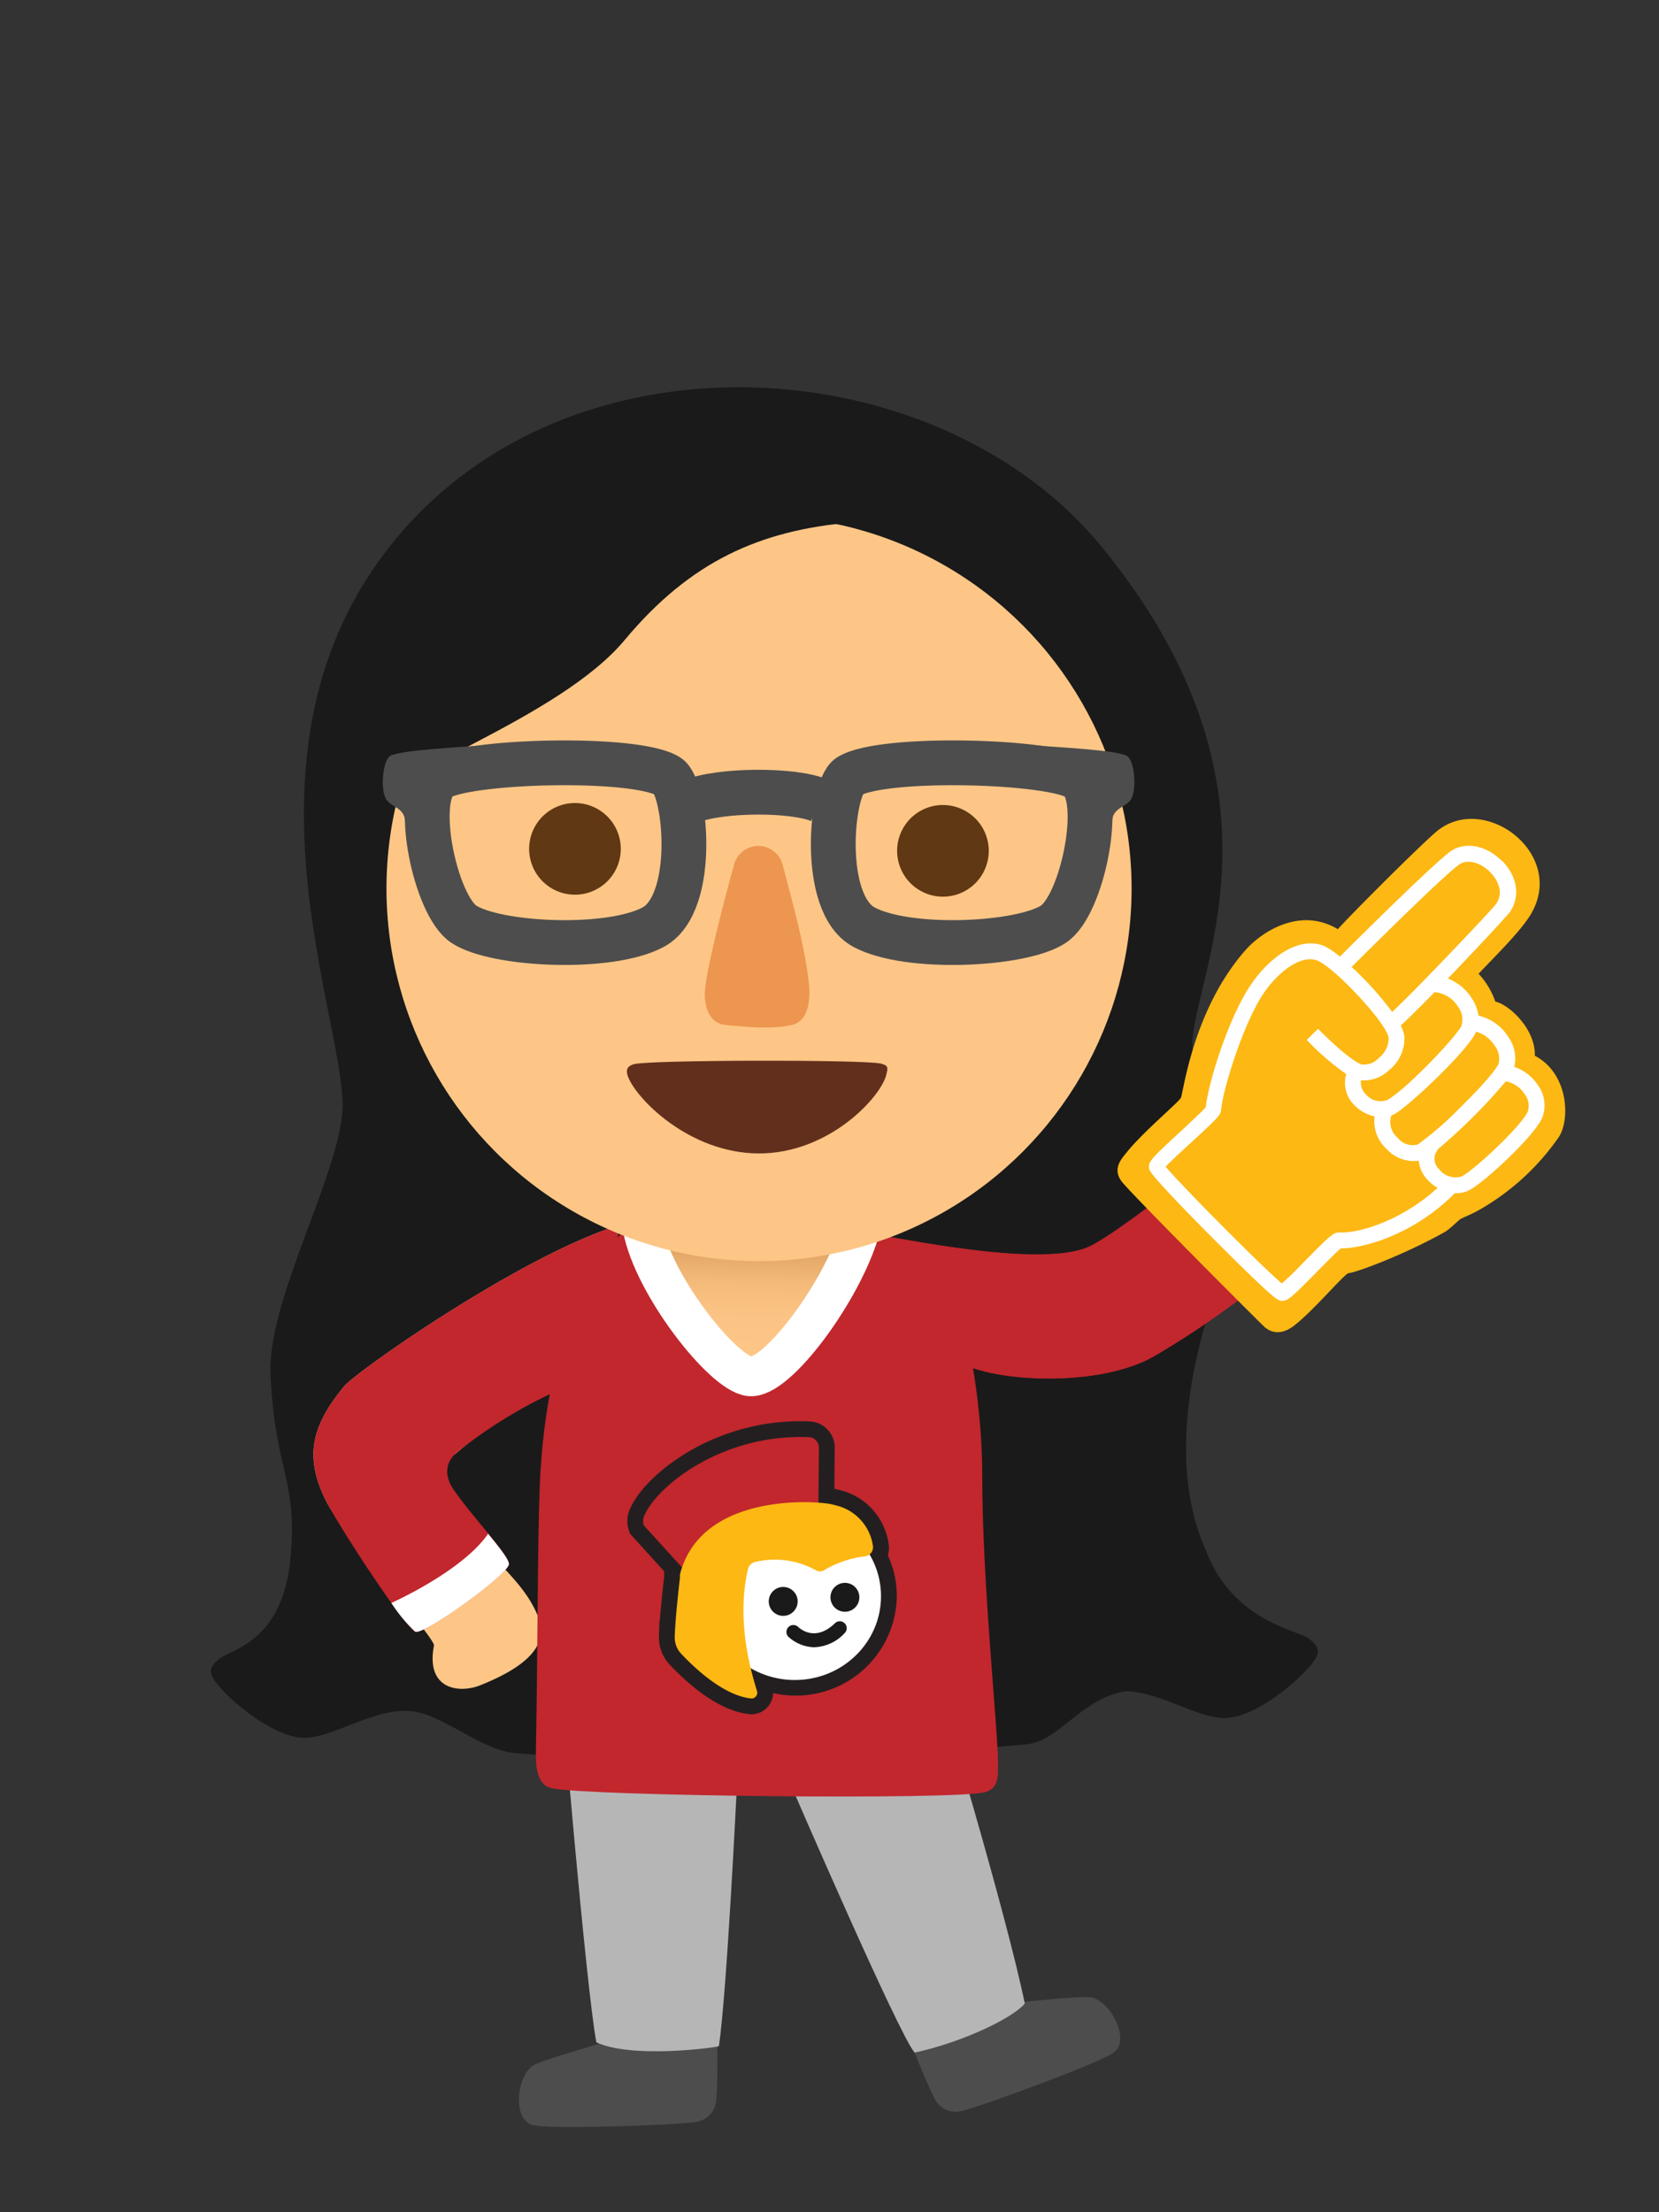 <svg id="Layer_1" data-name="Layer 1" xmlns="http://www.w3.org/2000/svg" xmlns:xlink="http://www.w3.org/1999/xlink" viewBox="0 0 210 280"><rect x="0" y="0" width="210" height="280" fill="#333333" stroke="none"/><defs><style>.cls-1{fill:#1a1a1a;}.cls-2{fill:#fdc686;}.cls-13,.cls-3{fill:#c1272d;}.cls-4{fill:#4d4d4d;}.cls-5{fill:#b6b6b7;}.cls-6{stroke:#fff;stroke-width:5px;fill:url(#linear-gradient);}.cls-10,.cls-13,.cls-6{stroke-miterlimit:10;}.cls-7{fill:#632f1d;}.cls-8{fill:#ed964f;}.cls-9{fill:#603813;}.cls-10{fill:none;stroke:#4d4d4d;stroke-width:5.67px;}.cls-11{fill:#fff;}.cls-12{fill:#fdb813;}.cls-13{stroke:#231f20;stroke-width:4px;}</style><linearGradient id="linear-gradient" x1="94.73" y1="170.58" x2="95.14" y2="153.11" gradientUnits="userSpaceOnUse"><stop offset="0" stop-color="#fdc686"/><stop offset="0.27" stop-color="#fbc383"/><stop offset="0.47" stop-color="#f3ba7a"/><stop offset="0.65" stop-color="#e6ab6a"/><stop offset="0.81" stop-color="#d49553"/><stop offset="0.97" stop-color="#bd7a36"/><stop offset="1" stop-color="#b7732f"/></linearGradient></defs><title>3</title><path class="cls-1" d="M165.68,207.4c-1.35-1.05-9.4-2.15-12.85-10.71-.44-1.46-7.34-12.85,2.79-37.92,5.86-14.52-4-17.73-4.67-25.89-.67-8.33,14.46-31.92-11.48-63.65C119.56,44.87,75.38,41.05,52.14,65.9c-24.06,25.73-9.11,61-8.77,73.69.21,8-9.54,24.66-9.13,34.31.53,12.36,3.55,13.36,2.5,23.62s-7.46,11.25-8.91,12.38-1.47,1.84-.34,3.25c1.92,2.38,6.68,6.22,10.25,6.75,3.9.58,9.28-3.83,14.38-3.31,4.06.42,8.65,4.94,13.21,5.31,22.88,1.82,54.5-.13,64.66-1.13,4.08-.4,6.85-5.77,12.49-6.72,4.77.12,9.66,3.89,13.29,3.35S164.1,213,166,210.65C167.15,209.24,167.14,208.52,165.68,207.4Z"/><path class="cls-2" d="M110.87,156.76c4,.55,21.81,3.76,28.26,1.26,4.83-1.86,16-11.25,19.4-13.93,3.94-3.08,9.73-2.59,10.73,4.49.91,6.47-17.67,18.78-24.23,22.18-6.83,3.53-18.83,3.16-23.66,1C119.2,168.8,113,161.15,110.87,156.76Z"/><path class="cls-2" d="M72.79,174.08c-6.09,2.26-12.82,8-15.43,10.16a3.71,3.71,0,0,0-.92,5.07,99,99,0,0,0,7.07,8.82c1.38,1.61,3.53,3.63,4.69,6.71,1.56,4.16-3.34,6.85-7.5,8.5-2.61,1-6.83.5-5.77-5.05.2-1-11.25-13.45-13.7-18.41-2.88-5.83-1.53-9.7,2.34-14.43,1.44-1.76,22.51-16.66,35-20.44C76.37,162.84,75.2,168.68,72.79,174.08Z"/><path class="cls-3" d="M161.47,160.79a107.61,107.61,0,0,1-15.6,11c-6.75,3.69-18.84,3.16-23.67,1-2.17-3-10.21-12.28-12.33-16.67,4,.56,21.21,4.33,27.66,1.83,3.06-1.18,9.28-5.9,14.67-10.33Z"/><path class="cls-3" d="M161.28,160.88c-1.89,2.17-12.18,9.11-15.41,10.88-6.75,3.69-18.84,3.16-23.67,1-2.17-3-10.21-12.28-12.33-16.67,4,.56,21.21,4.33,27.66,1.83,3.06-1.18,13.46-9.58,14.67-10.33S163.18,158.71,161.28,160.88Z"/><path class="cls-3" d="M52.53,206.51c-1.54-.91-9.72-13.43-11.3-16.63-2.88-5.83-1.53-9.7,2.34-14.43,1.44-1.76,22.51-16.66,35-20.44-2.16,7.83-3.25,14.59-5.66,20a60.3,60.3,0,0,0-15,8.75c-1.67,1.36-1.61,3.16-.5,4.77,2.48,3.6,7.28,8.54,7,9.51C64,199.51,53.54,207.1,52.53,206.51Z"/><path class="cls-4" d="M128.43,253.47c2.65-.2,7.13-.75,9.4-.69,2.46.06,5.52,5.38,3.07,7.06-2.14,1.47-18,7.23-19.32,7.37a2.93,2.93,0,0,1-3.36-1.77c-.74-1.36-2.35-5.43-2.63-6.1C115.59,259.34,127.7,253.52,128.43,253.47Z"/><path class="cls-4" d="M76.73,258.39c-2.54.82-6.89,2-9,2.91-2.26,1-3.08,7.06-.18,7.7,2.54.55,19.4-.09,20.67-.45a3,3,0,0,0,2.45-2.91c.18-1.54.13-5.92.13-6.64C90.82,259,77.42,258.17,76.73,258.39Z"/><path class="cls-5" d="M123.25,211l-52.39-.36c0,1.93,3.37,41.33,4.63,47.86,4.36,2,14.05.8,15.51.5,1-6.75,2.24-32.25,2.24-32.25L101,227Z"/><path class="cls-5" d="M100.26,226.27s13.56,31.36,15.52,33.53c6.29-1.38,12.5-4.45,13.94-6.21-2.15-10.57-10.85-40.27-13.21-46.44Z"/><path class="cls-3" d="M78.75,156c-3,3-9.55,12-10.42,31.84-.3,7.62-.25,20.75-.5,34.33,0,2.26.51,3.86,2,4.17,4.83,1,51.17,1.5,54.83.5,1.76-.48,1.67-1.92,1.67-3.67,0-4.47-2-22.61-2-36.59,0-8.42-1.67-17.43-2.61-19.12-2.5-4.5-8-12-12.7-12S78.75,156,78.75,156Z"/><path id="neck" class="cls-6" d="M81.33,155.42c1.29,7.08,10.06,18.34,13.54,18.79s11.88-11,14-18.59Z"/><circle class="cls-2" cx="96.08" cy="112.46" r="47.16"/><path class="cls-7" d="M111.51,134.62c-2.05-.52-29.28-.48-31.25.07-1,.27-1,.86-.81,1.47,1,2.87,7.77,9.77,16.52,9.83,9,.06,15.6-7.2,16.23-10C112.41,135.14,112.45,134.86,111.51,134.62Z"/><path class="cls-8" d="M92.91,109.47a3.18,3.18,0,0,1,6.19.11c1,3.79,2.83,10.31,3.3,15,.25,2.45-.28,4.73-2.19,5.16-2.64.59-6,.21-8.36,0-2-.18-2.86-2.31-2.58-4.73C89.73,121.15,92.27,111.76,92.91,109.47Z"/><path class="cls-9" d="M125.16,107.69a5.8,5.8,0,1,1-5.81-5.8A5.81,5.81,0,0,1,125.16,107.69Z"/><path class="cls-9" d="M78.58,107.44a5.8,5.8,0,1,1-5.8-5.8A5.8,5.8,0,0,1,78.58,107.44Z"/><path class="cls-1" d="M107.74,66.13C96.24,67.13,87.41,71,79.08,81s-30.34,17-34,22.34C45.08,103.3,60.08,47.8,107.74,66.13Z"/><g id="glasses"><path class="cls-10" d="M136.54,98.56c-3.13-2.3-25-2.92-29.07-.3-2.25,1.44-3.68,16.07,1.88,19.08s20,2.29,24-.37C137,114.58,139.8,101,136.54,98.56Z"/><path class="cls-4" d="M129.57,94.24c3.37.3,12.31.67,13.2,1.52s1.1,4.21.42,5.37c-.55,1-2.38,1.11-2.4,2.8C138.25,104,131.18,95.72,129.57,94.24Z"/><path class="cls-10" d="M55.51,98.56c3.13-2.3,25-2.92,29.07-.3,2.25,1.44,3.68,16.07-1.88,19.08s-20,2.29-24-.37C55.1,114.58,52.25,101,55.51,98.56Z"/><path class="cls-4" d="M62.48,94.24c-3.37.3-12.31.67-13.2,1.52s-1.1,4.21-.42,5.37c.56,1,2.38,1.11,2.4,2.8C53.8,104,60.87,95.72,62.48,94.24Z"/><path class="cls-10" d="M87.53,101.41c3.57-1.46,12.84-1.56,16.26-.09"/></g><path class="cls-11" d="M61.79,194.13c-2.57,3.72-8.69,7.11-12.25,8.76a19.61,19.61,0,0,0,3,3.62c1,.59,11.49-7,11.87-8.47C64.53,197.54,63.33,196,61.79,194.13Z"/><path class="cls-12" d="M161.47,160.79c.57-.65.07-2.17-.94-3.94-.64-1.07-1.38-2.19-2.2-3.32-2.47-3.29-4.65-6.17-6.05-6-.6.08-2.1,1.54-4.1,3.07,4.14,2.24,8.4,9.11,10.25,12.75A23.88,23.88,0,0,0,161.47,160.79Z"/><path class="cls-13" d="M110.09,196.79a1.11,1.11,0,0,0,.4-1.18,6.17,6.17,0,0,0-4.79-5.1,3.58,3.58,0,0,0-.35-.09,10.34,10.34,0,0,0-1.75-.23l.06-6.91a1.32,1.32,0,0,0-1.18-1.37c-10.93-.51-19.14,6.08-20.83,9.73a1.76,1.76,0,0,0-.15,1.43l4.83,5.32c-.09.29-.18.58-.26.89a.66.66,0,0,0,0,.15,1.09,1.09,0,0,0,0,.17v0l0,.09c-.15,1.34-.59,5.11-.66,7.48a3,3,0,0,0,.81,2.14c1.63,1.74,5.4,5.35,8.93,5.67a.75.75,0,0,0,.71-.75c0-.17-.43-1.37-.86-3.22a11,11,0,0,0,5.73,1.6A10.76,10.76,0,0,0,111.52,202,10.26,10.26,0,0,0,110.09,196.79Z"/><ellipse class="cls-11" cx="100.61" cy="202.03" rx="10.91" ry="10.61"/><path class="cls-3" d="M86.42,198.49l-4.92-5.42a1.76,1.76,0,0,1,.15-1.43c1.69-3.65,9.9-10.24,20.83-9.73a1.32,1.32,0,0,1,1.18,1.37l-.06,7a1.3,1.3,0,0,1-1.41,1.33c-2.15-.22-7.5,1.33-14.69,6.4C86.87,198.43,86.74,199.23,86.42,198.49Z"/><path class="cls-12" d="M110.49,195.61a6.17,6.17,0,0,0-4.79-5.1,3.58,3.58,0,0,0-.35-.09c-1.43-.42-16.56-1.77-19.28,8.86a.66.66,0,0,0,0,.15,1.09,1.09,0,0,0,0,.17v0l0,.09c-.15,1.34-.59,5.11-.66,7.48a3,3,0,0,0,.81,2.14c1.63,1.74,5.4,5.35,8.93,5.67a.75.75,0,0,0,.71-.75c0-.43-2.94-7.9-1.2-15.55a1.26,1.26,0,0,1,1-1,10.74,10.74,0,0,1,7.71,1.12,1,1,0,0,0,1-.09,13.12,13.12,0,0,1,5.17-1.73A1.17,1.17,0,0,0,110.49,195.61Z"/><circle class="cls-1" cx="99.14" cy="202.69" r="1.83"/><circle class="cls-1" cx="106.95" cy="202.17" r="1.83"/><path class="cls-1" d="M103.06,208.49H103a5,5,0,0,1-3.25-1.37.88.88,0,0,1,1.25-1.23c.22.22,2.17,2,4.68-.43a.88.88,0,0,1,1.24,0,.87.87,0,0,1,0,1.24A5.48,5.48,0,0,1,103.06,208.49Z"/><path class="cls-12" d="M197.37,143.84c1.41-2.33,1.12-8-3.09-10.22.11-3.3-3.16-6.43-5-6.85a9.87,9.87,0,0,0-2.12-3.52c2.23-2.36,5.12-5.18,6.47-7.3,4.88-7.65-5.52-15.69-11.65-10.82-1.78,1.41-11.45,11.09-12.63,12.48-4.87-2.92-9.75.45-11.66,2.61-6.37,7.19-7.76,17.07-8.18,18.67-.12.48-4.94,4.46-7,7.1-.49.62-1.77,1.95-.51,3.57s16.41,16.8,18,18.33c.6.56,1.86,1.3,3.67,0,2.55-1.91,6.53-6.72,7.05-6.75.89-.06,6.89-2.26,12.12-5.18.69-.38,1.72-1.48,2.06-1.68s1.66-.7,2.75-1.38A30.72,30.72,0,0,0,197.37,143.84Z"/><path class="cls-11" d="M152.63,140.14c-.41.49-1.92,1.87-3,2.9-3.66,3.35-4.17,3.9-4.2,4.59,0,.49,0,.68,3.32,4.2,1.53,1.61,3.49,3.61,5.42,5.54l2.53,2.51c4.87,4.77,5.12,4.77,5.62,4.77.67,0,1.17-.41,4.4-3.7,1.07-1.08,2.49-2.53,3-2.94,3,0,9.31-1.81,14.45-7a3.39,3.39,0,0,0,1.88-.41c1.89-1,8.15-6.78,9.17-9.13a4.33,4.33,0,0,0-.54-4.11,5.83,5.83,0,0,0-3-2.33,4.67,4.67,0,0,0-.77-3.81,6.09,6.09,0,0,0-3.76-2.67,5.38,5.38,0,0,0-.88-2.24,6.27,6.27,0,0,0-3-2.46c3.67-3.79,7.55-8,7.86-8.41,1.34-2,.95-4.52-1-6.5l-.05,0c-1.93-1.93-4.55-2.45-6.38-1.24s-11.15,10.44-14.09,13.38a9.82,9.82,0,0,0-2-1.35c-3.24-1.31-7,1.52-9.27,4.91C155.65,128.53,153,136.74,152.63,140.14Zm23.59-12.06a40,40,0,0,0-5.13-5.69c4.45-4.44,12.26-12.1,13.67-13,1.15-.75,2.81-.08,3.87,1l0,0c1,1,1.72,2.58.77,4C188.81,115.19,179.06,125.48,176.22,128.08Zm8.81,1.7c-.56,1.3-7,8.11-9.42,9.44a2.41,2.41,0,0,1-2.68-.67h0a2.12,2.12,0,0,1-.66-1.81,4.63,4.63,0,0,0,3.54-1.28,5.08,5.08,0,0,0,1.95-4.39,4.72,4.72,0,0,0-.46-1.27c.86-.76,2.46-2.35,4.28-4.21h.13a3.84,3.84,0,0,1,2.86,1.85A2.58,2.58,0,0,1,185,129.78Zm4.64,4.91c-.28.65-1.86,2.57-4.75,5.41a42.81,42.81,0,0,1-5.44,4.75,2.4,2.4,0,0,1-2.56-.84h0a2.6,2.6,0,0,1-.79-2.84,3.07,3.07,0,0,0,.45-.2c1.78-1,9.24-8,10.28-10.39a4.22,4.22,0,0,1,2.35,1.78A2.61,2.61,0,0,1,189.67,134.69Zm-4.62,14.2a2.62,2.62,0,0,1-2.9-.93,1.76,1.76,0,0,1-.21-2.36l.1-.17a70.78,70.78,0,0,0,8.57-8.57A3.65,3.65,0,0,1,193,138.5a2.35,2.35,0,0,1,.38,2.21C192.57,142.52,186.82,147.91,185.05,148.89Zm-25.12-23.14c1.83-2.71,4.77-5,6.85-4.16s8.7,7.8,9,9.78a3.19,3.19,0,0,1-1.28,2.57,2.54,2.54,0,0,1-2.12.79c-.34-.1-1.78-.74-5.54-4.51l-1.43,1.4h0a33.3,33.3,0,0,0,5,4.33,3.93,3.93,0,0,0,1.11,4h0a4.92,4.92,0,0,0,2.48,1.35,4.77,4.77,0,0,0,1.5,4.11h0a4.64,4.64,0,0,0,4.09,1.5,4,4,0,0,0,1.06,2.36,2.39,2.39,0,0,0,.22.23,5.47,5.47,0,0,0,1.1.85c-4.46,4.08-9.85,5.77-12.46,5.64-.67,0-1.11.33-4.26,3.54-.94,1-2.27,2.31-3,2.91-2.39-2-12.64-12.31-14.7-14.77.68-.73,2.24-2.16,3.34-3.16,3.24-3,3.62-3.37,3.67-4C154.86,137.58,157.45,129.44,159.93,125.75Z"/></svg>